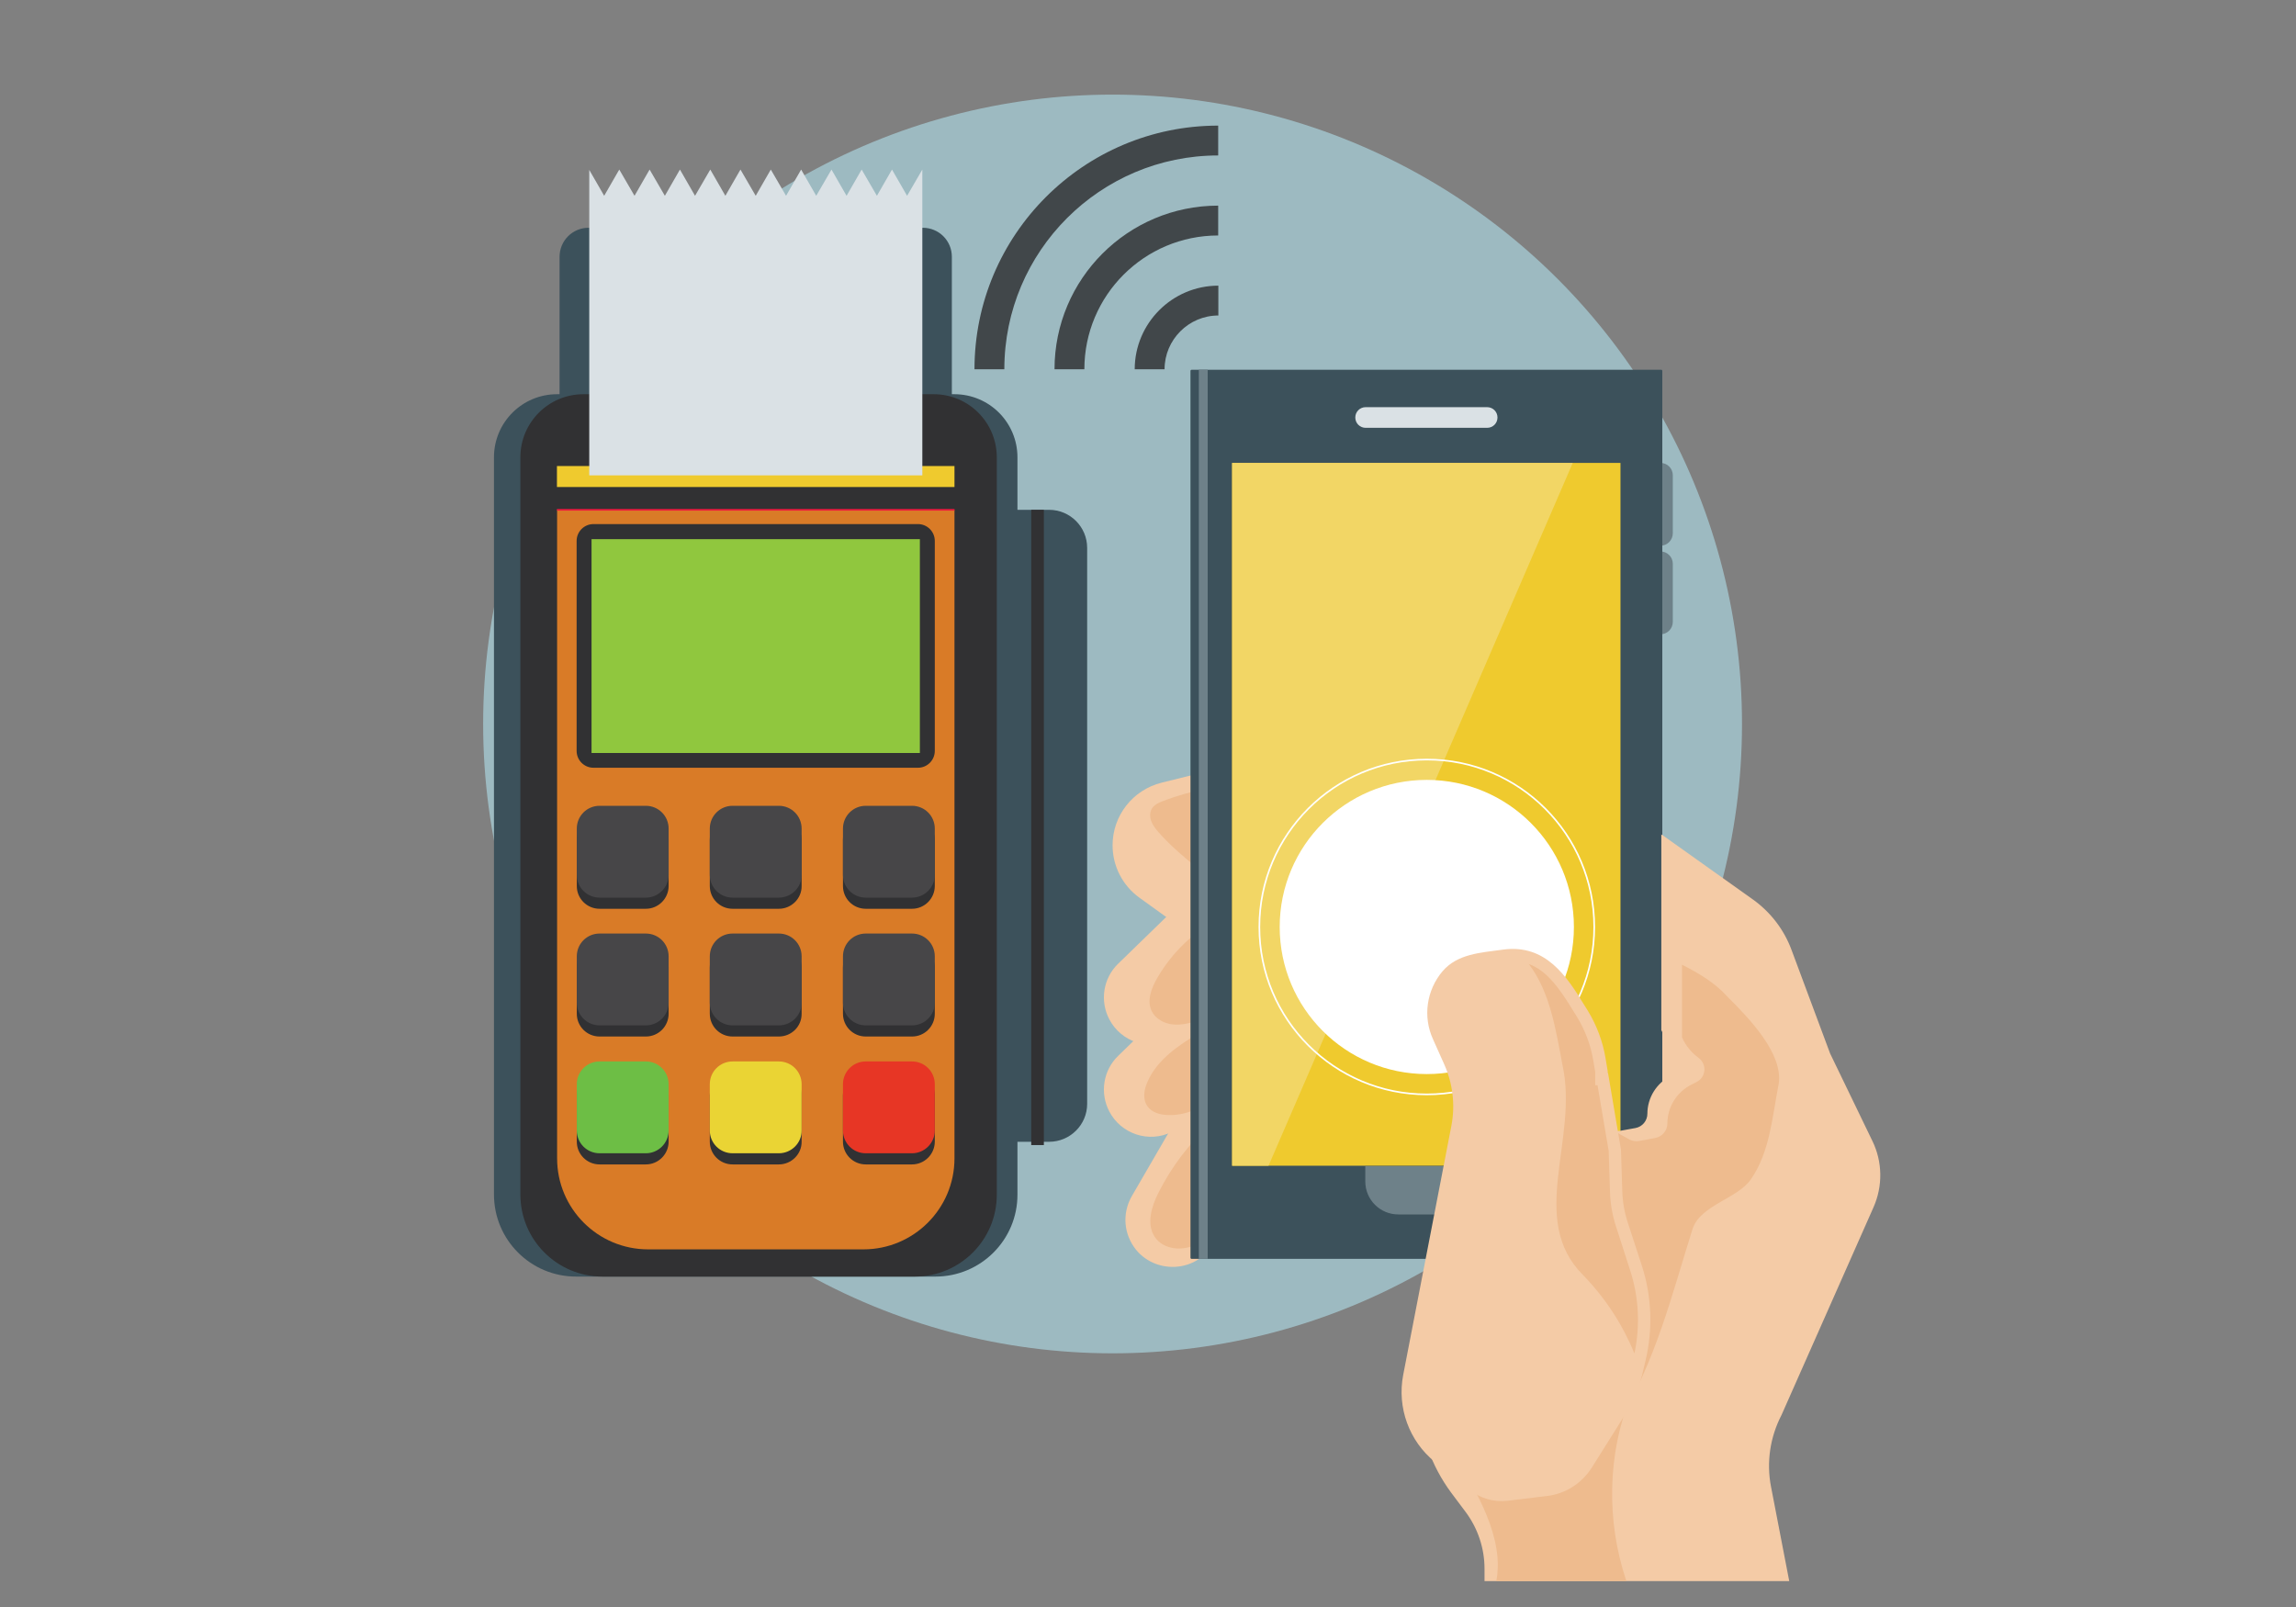 <?xml version="1.0" encoding="utf-8"?>
<!-- Generator: Adobe Illustrator 18.0.0, SVG Export Plug-In . SVG Version: 6.00 Build 0)  -->
<!DOCTYPE svg PUBLIC "-//W3C//DTD SVG 1.1//EN" "http://www.w3.org/Graphics/SVG/1.1/DTD/svg11.dtd">
<svg version="1.1" id="Layer_1" xmlns="http://www.w3.org/2000/svg" xmlns:xlink="http://www.w3.org/1999/xlink" x="0px" y="0px"
	 width="1400px" height="980px" viewBox="0 0 1400 980" enable-background="new 0 0 1400 980" xml:space="preserve">
<rect x="0" y="0" width="1400" height="980" fill="#808080" stroke="none"/>
<g>
	<circle fill="#9DBAC1" cx="678.4" cy="441.5" r="383.8"/>
	<g>
		<path fill="#3C515B" d="M562.7,263.9H358.9c-9.8,0-17.7-7.9-17.7-17.7v-89.6c0-9.8,7.9-17.7,17.7-17.7h203.8
			c9.8,0,17.7,7.9,17.7,17.7v89.6C580.4,256,572.5,263.9,562.7,263.9z"/>
		<path fill="#3C515B" d="M639.7,696.3h-34.5V310.9h34.5c12.8,0,23.2,10.4,23.2,23.2v339.1C662.9,685.9,652.5,696.3,639.7,696.3z"/>
		<path fill="#3C515B" d="M570.4,778.5H351.3c-27.7,0-50.1-22.4-50.1-50.1V278.9c0-21.3,17.2-38.5,38.5-38.5h242.2
			c21.3,0,38.5,17.2,38.5,38.5v449.5C620.5,756.1,598,778.5,570.4,778.5z"/>
		<path fill="#313133" d="M557.8,778.5H367.4c-27.7,0-50.1-22.4-50.1-50.1V278.9c0-21.3,17.2-38.5,38.5-38.5h213.5
			c21.3,0,38.5,17.2,38.5,38.5v449.5C607.9,756.1,585.4,778.5,557.8,778.5z"/>
		<path fill="#D97B27" d="M582,310.9v395.5c0,30.7-24.9,55.5-55.5,55.5H395.2c-30.7,0-55.5-24.9-55.5-55.5V310.9"/>
		<g>
			<g>
				<path fill="#313133" d="M393.8,554.2h-28.2c-7.7,0-13.9-6.2-13.9-13.9v-28.2c0-7.7,6.2-13.9,13.9-13.9h28.2
					c7.7,0,13.9,6.2,13.9,13.9v28.2C407.7,547.9,401.5,554.2,393.8,554.2z"/>
				<path fill="#313133" d="M474.9,554.2h-28.2c-7.7,0-13.9-6.2-13.9-13.9v-28.2c0-7.7,6.2-13.9,13.9-13.9h28.2
					c7.7,0,13.9,6.2,13.9,13.9v28.2C488.9,547.9,482.6,554.2,474.9,554.2z"/>
				<path fill="#313133" d="M556.1,554.2h-28.2c-7.7,0-13.9-6.2-13.9-13.9v-28.2c0-7.7,6.2-13.9,13.9-13.9h28.2
					c7.7,0,13.9,6.2,13.9,13.9v28.2C570,547.9,563.8,554.2,556.1,554.2z"/>
				<path fill="#313133" d="M393.8,632.1h-28.2c-7.7,0-13.9-6.2-13.9-13.9V590c0-7.7,6.2-13.9,13.9-13.9h28.2
					c7.7,0,13.9,6.2,13.9,13.9v28.2C407.7,625.9,401.5,632.1,393.8,632.1z"/>
				<path fill="#313133" d="M474.9,632.1h-28.2c-7.7,0-13.9-6.2-13.9-13.9V590c0-7.7,6.2-13.9,13.9-13.9h28.2
					c7.7,0,13.9,6.2,13.9,13.9v28.2C488.9,625.9,482.6,632.1,474.9,632.1z"/>
				<path fill="#313133" d="M556.1,632.1h-28.2c-7.7,0-13.9-6.2-13.9-13.9V590c0-7.7,6.2-13.9,13.9-13.9h28.2
					c7.7,0,13.9,6.2,13.9,13.9v28.2C570,625.9,563.8,632.1,556.1,632.1z"/>
				<path fill="#313133" d="M393.8,710.1h-28.2c-7.7,0-13.9-6.2-13.9-13.9v-28.2c0-7.7,6.2-13.9,13.9-13.9h28.2
					c7.7,0,13.9,6.2,13.9,13.9v28.2C407.7,703.8,401.5,710.1,393.8,710.1z"/>
				<path fill="#313133" d="M474.9,710.1h-28.2c-7.7,0-13.9-6.2-13.9-13.9v-28.2c0-7.7,6.2-13.9,13.9-13.9h28.2
					c7.7,0,13.9,6.2,13.9,13.9v28.2C488.9,703.8,482.6,710.1,474.9,710.1z"/>
				<path fill="#313133" d="M556.1,710.1h-28.2c-7.7,0-13.9-6.2-13.9-13.9v-28.2c0-7.7,6.2-13.9,13.9-13.9h28.2
					c7.7,0,13.9,6.2,13.9,13.9v28.2C570,703.8,563.8,710.1,556.1,710.1z"/>
			</g>
			<g>
				<path fill="#474648" d="M393.8,547.4h-28.2c-7.7,0-13.9-6.2-13.9-13.9v-28.2c0-7.7,6.2-13.9,13.9-13.9h28.2
					c7.7,0,13.9,6.2,13.9,13.9v28.2C407.7,541.1,401.5,547.4,393.8,547.4z"/>
				<path fill="#474648" d="M474.9,547.4h-28.2c-7.7,0-13.9-6.2-13.9-13.9v-28.2c0-7.7,6.2-13.9,13.9-13.9h28.2
					c7.7,0,13.9,6.2,13.9,13.9v28.2C488.9,541.1,482.6,547.4,474.9,547.4z"/>
				<path fill="#474648" d="M556.1,547.4h-28.2c-7.7,0-13.9-6.2-13.9-13.9v-28.2c0-7.7,6.2-13.9,13.9-13.9h28.2
					c7.7,0,13.9,6.2,13.9,13.9v28.2C570,541.1,563.8,547.4,556.1,547.4z"/>
				<path fill="#474648" d="M393.8,625.3h-28.2c-7.7,0-13.9-6.2-13.9-13.9v-28.2c0-7.7,6.2-13.9,13.9-13.9h28.2
					c7.7,0,13.9,6.2,13.9,13.9v28.2C407.7,619.1,401.5,625.3,393.8,625.3z"/>
				<path fill="#474648" d="M474.9,625.3h-28.2c-7.7,0-13.9-6.2-13.9-13.9v-28.2c0-7.7,6.2-13.9,13.9-13.9h28.2
					c7.7,0,13.9,6.2,13.9,13.9v28.2C488.9,619.1,482.6,625.3,474.9,625.3z"/>
				<path fill="#474648" d="M556.1,625.3h-28.2c-7.7,0-13.9-6.2-13.9-13.9v-28.2c0-7.7,6.2-13.9,13.9-13.9h28.2
					c7.7,0,13.9,6.2,13.9,13.9v28.2C570,619.1,563.8,625.3,556.1,625.3z"/>
				<path fill="#6DBE45" d="M393.8,703.3h-28.2c-7.7,0-13.9-6.2-13.9-13.9v-28.2c0-7.7,6.2-13.9,13.9-13.9h28.2
					c7.7,0,13.9,6.2,13.9,13.9v28.2C407.7,697,401.5,703.3,393.8,703.3z"/>
				<path fill="#EAD434" d="M474.9,703.3h-28.2c-7.7,0-13.9-6.2-13.9-13.9v-28.2c0-7.7,6.2-13.9,13.9-13.9h28.2
					c7.7,0,13.9,6.2,13.9,13.9v28.2C488.9,697,482.6,703.3,474.9,703.3z"/>
				<path fill="#E73625" d="M556.1,703.3h-28.2c-7.7,0-13.9-6.2-13.9-13.9v-28.2c0-7.7,6.2-13.9,13.9-13.9h28.2
					c7.7,0,13.9,6.2,13.9,13.9v28.2C570,697,563.8,703.3,556.1,703.3z"/>
			</g>
		</g>
		<rect x="339.6" y="284.2" fill="#EFCA2E" width="242.4" height="12.8"/>
		<path fill="#313133" d="M559.7,468.2H361.9c-5.7,0-10.3-4.6-10.3-10.3v-128c0-5.7,4.6-10.3,10.3-10.3h197.8
			c5.7,0,10.3,4.6,10.3,10.3v128C570,463.6,565.4,468.2,559.7,468.2z"/>
		<rect x="360.7" y="328.8" fill="#90C73E" width="200.2" height="130.4"/>
		<line fill="#D97B27" stroke="#ED1A3D" stroke-miterlimit="10" x1="339.6" y1="310.9" x2="582" y2="310.9"/>
		<g>
			<polygon fill="#DAE1E5" points="562.4,103.4 553.1,119.4 543.9,103.4 534.7,119.4 525.4,103.4 516.2,119.4 507,103.4 
				497.7,119.4 488.5,103.4 479.3,119.4 470,103.4 460.8,119.4 451.5,103.4 442.3,119.4 433.1,103.4 423.8,119.4 414.6,103.4 
				405.4,119.4 396.1,103.4 386.9,119.4 377.6,103.4 368.4,119.4 359.3,103.6 359.3,289.9 562.4,289.9 			"/>
		</g>
		<g>
			<g>
				<path fill="#41474A" d="M612.4,225.2h-18.2c0-82,66.6-148.6,148.6-148.6v18.2C670.9,94.8,612.4,153.2,612.4,225.2z"/>
			</g>
			<g>
				<path fill="#41474A" d="M661.2,225.2H643c0-55.1,44.7-99.8,99.8-99.8v18.2C697.8,143.6,661.2,180.1,661.2,225.2z"/>
			</g>
			<g>
				<path fill="#41474A" d="M710.1,225.2h-18.2c0-28,22.8-51,51-51v18.2C724.8,192.4,710.1,207.2,710.1,225.2z"/>
			</g>
		</g>
		<rect x="628.8" y="310.9" fill="#313133" width="7.7" height="387.4"/>
		<g>
			<path fill="#6E8189" d="M1012.5,332.8h-6.2v-50.5h6.2c4.2,0,7.5,3.4,7.5,7.5v35.4C1020,329.4,1016.6,332.8,1012.5,332.8z"/>
			<path fill="#6E8189" d="M1012.5,386.8h-6.2v-50.5h6.2c4.2,0,7.5,3.4,7.5,7.5v35.4C1020,383.5,1016.6,386.8,1012.5,386.8z"/>
			<path fill="#F4CBA6" stroke="#000000" stroke-miterlimit="10" d="M1039.1,623.7c7.4,11.3,10.1,25.6,7.3,38.8
				c-2.8,13.2-11.2,25.1-22.6,32.3c-4.7,3-10.3,5.2-15.8,4.3c-9.7-1.6-15.2-11.9-17.8-21.3c-3.7-13.4-4.7-27.5-2.7-41.2
				c1.4-9.6,4.3-19.3,10.7-26.6c6.4-7.3,16.8-11.6,26.1-8.7C1027.1,609.8,1034.1,616.2,1039.1,623.7z"/>
			<path fill="#F4CBA6" d="M736.3,649.8l-46.2,79.7c-4.4,7.7-5.1,16.9-1.8,25.1l0,0c8.8,21.9,38.9,24.4,51.2,4.3l33-54L736.3,649.8z
				"/>
			<path fill="#F4CBA6" d="M735,592.2l-53.2,51.7c-9.1,8.8-11.3,22.6-5.4,33.9l0,0c7.2,13.8,24.1,19.4,38.1,12.5l36.9-18.1
				L735,592.2z"/>
			<path fill="#F4CBA6" d="M735,536l-53.2,51.7c-9.1,8.8-11.3,22.6-5.4,33.9l0,0c7.2,13.8,24.1,19.4,38.1,12.5l36.9-18.1L735,536z"
				/>
			<path fill="#F4CBA6" d="M737.3,578.1l-42.6-30.7c-10.2-7.4-16.3-19.2-16.3-31.9l0,0c0-18.1,12.3-33.8,29.9-38.2l29-7.2V578.1z"/>
			<path fill="#EEBB8E" d="M758.6,578.4c-3.1-6.2-9.4-10.7-16.2-11.7c-1.8-0.3-3.7-0.3-5.5,0c-5.8,0.9-10.8,4.8-15,8.9
				c-6.3,6.1-11.8,13.1-16.2,20.7c-3.6,6.2-6.6,13.9-3.4,20.4c2.3,4.6,7.4,7.4,12.5,8c5.1,0.6,10.3-0.6,15.1-2.2
				c9.5-3.1,18.7-8.1,24.8-16C760.8,598.7,763.1,587.4,758.6,578.4z"/>
			<path fill="#EEBB8E" d="M699.5,674.4c2.7,4.1,8,5.5,12.9,5.6c10.6,0.3,21-4.3,28.7-11.5c7.7-7.2,12.8-16.9,15.6-27.1
				c1.1-3.9,1.7-8.4-0.3-11.9c-2.3-4.1-7.6-5.8-12.3-5.1c-4.7,0.6-8.9,3.1-12.9,5.5c-12.5,7.5-25.5,16.2-31.4,29.6
				C697.6,664.2,696.6,670.1,699.5,674.4z"/>
			<path fill="#EEBB8E" d="M706.4,727.3c-4.3,8.5-7.5,19.1-2.3,27c5.4,8.1,17.6,8.9,26.1,4.2c8.5-4.7,13.9-13.4,18.4-21.9
				c4.8-9.2,9.2-19.2,8.5-29.6c-0.7-10.4-8-20.9-18.4-22C725.4,696.9,714.4,711.4,706.4,727.3z"/>
			<path fill="#EEBB8E" d="M733.4,532.1c0.4,0.3,0.8,0.6,1.3,0.6c0.7-0.1,1-0.9,1.2-1.5c4.7-16.3,4.4-33.9-0.6-50.1
				c-8.8,1.6-17.5,4.1-25.9,7.3c-2.7,1-5.6,2.3-7.1,4.8c-1.3,2.3-1.2,5.2-0.3,7.6c0.9,2.5,2.6,4.6,4.3,6.6
				C714.4,516.6,723.9,524.3,733.4,532.1z"/>
			<path fill="#3C515B" d="M1013.6,226.2V767c0,0.4-0.3,0.7-0.7,0.7H726.6c-0.4,0-0.7-0.3-0.7-0.7V226.2c0-0.4,0.3-0.7,0.7-0.7
				h286.3C1013.3,225.4,1013.6,225.8,1013.6,226.2z"/>
			<path fill="#6E8189" d="M884.4,740.6h-31.8c-11.1,0-20.1-9-20.1-20.1v-9.3h72.1v9.3C904.5,731.6,895.5,740.6,884.4,740.6z"/>
			<rect x="751.3" y="282.3" fill="#EFCA2E" width="236.8" height="428.6"/>
			<polygon fill="#F2D665" points="751.3,282.3 751.3,710.9 773.5,710.9 959,282.3 			"/>
			<g>
				<path fill="#DAE1E5" d="M906.8,260.9h-74.1c-3.5,0-6.3-2.8-6.3-6.3c0-3.5,2.8-6.3,6.3-6.3h74.1c3.5,0,6.3,2.8,6.3,6.3
					C913.1,258.1,910.3,260.9,906.8,260.9z"/>
			</g>
			<circle fill="none" stroke="#FFFFFF" stroke-miterlimit="10" cx="870" cy="565.3" r="102.1"/>
			<circle fill="#FFFFFF" cx="870" cy="565.3" r="89.7"/>
			<path fill="#F4CBA6" d="M893.8,922.2c7.4,10,11.4,22.1,11.4,34.5v7.5h185.8l-11.1-57.5c-2.9-14.9-0.6-30.3,6.4-43.8l56.1-126.7
				c5.7-12.9,5.5-27.7-0.7-40.4l-25.8-53.4l-23.5-63.1c-4.6-12.4-12.8-23.1-23.6-30.8l-54.8-39c-0.3-0.2-0.6-0.4-1-0.6v119.3
				c2.1,4.7,5.4,8.9,9.7,12.1c5.1,3.7,4.4,11.6-1.2,14.4l-2.7,1.4c-8.7,4.4-14.3,13.3-14.3,23.1c0,4.2-3,7.9-7.2,8.7l-9.4,1.7
				c-2,0.4-4.1,0-5.9-1l-30.3-16.8l-73.3,127.4c-20.1,35-17.6,78.5,6.4,111L893.8,922.2z"/>
			<path fill="#EEBB8E" d="M913.1,949.7c0.4,4.8,0.2,9.7-0.7,14.5h79.3c-12.3-36.5-11.7-77.3,2.7-113.1
				c-31.8,16.6-77.6,25.3-113.1,20.9c4.9,13.2,12.1,25.4,18.6,37.9C906.3,922.4,911.9,935.7,913.1,949.7z"/>
			<path fill="#EEBB8E" d="M961.4,874.8c7.9,6.5,19.7,1.3,24.9-6.5c23.6-38.9,32.8-77.8,45.9-119.3c5.2-14.3,27.5-18.2,35.4-29.8
				c11.8-16.9,13.1-38.9,17-58.3c2.6-18.2-17-38.9-31.4-53.2c-7.4-8.3-17.2-14.1-27.6-19.4v44.3c2.2,4.9,5.6,9.2,10.1,12.5
				c5.3,3.9,4.6,11.9-1.3,14.8l-2.8,1.4c-9.1,4.5-14.9,13.7-14.9,23.8c0,4.4-3.2,8.1-7.5,8.9l-9.7,1.8c-2.1,0.4-4.3,0-6.1-1
				l-31.6-17.4l-76.4,131.3c-1.3,2.3-2.6,4.7-3.7,7.1c17,7.7,34.5,15,51,23.9C947,848.9,949.6,865.7,961.4,874.8z"/>
			<path fill="#F4CBA6" d="M992.5,745.4c-2-6.1-3.1-12.5-3.3-18.9l-0.8-25.4l-7.9-46.8h-0.2v-1.1l-1.3-7.8
				c-1.7-10.3-5.4-20.1-10.8-29l-2-3.2c-10.9-17.9-23.7-37.6-49.7-34.1c-13.9,1.9-27.8,2.6-36.9,13.2c-9.8,11.6-12.1,27.7-5.8,41.5
				l6.8,15.2c5.3,11.8,6.8,24.9,4.4,37.5l-29.4,152c-3.8,19.9,3.6,40.3,19.3,53l21.1,17c6.6,5.3,15,7.7,23.4,6.7l23.9-2.9
				c11.2-1.3,21.2-7.7,27.3-17.3l20.6-32.8c4.7-7.4,8.1-15.6,10.2-24.2l2-8.4c4.5-19,3.8-38.9-2.2-57.5L992.5,745.4z"/>
			<path fill="#EEBB8E" d="M994,774.7l-8.7-27c-2.2-6.8-3.4-13.8-3.6-21l-0.8-24.9l-6.8-40h-1.4v-8.1l-1.2-7.1
				c-1.6-9.4-4.9-18.2-9.8-26.3l-2-3.2c-8.4-13.8-16.2-25.1-27.5-29.2c12.9,17,16.3,39.2,20.5,61.4c10.1,45.3-21.4,94.3,12.6,128.3
				c13.7,14.1,24.2,30.4,31.3,47.8C1000.2,808.5,999.3,791.1,994,774.7z"/>
			<rect x="731" y="225.4" fill="#6E8189" width="5.4" height="542.3"/>
		</g>
	</g>
</g>
</svg>
